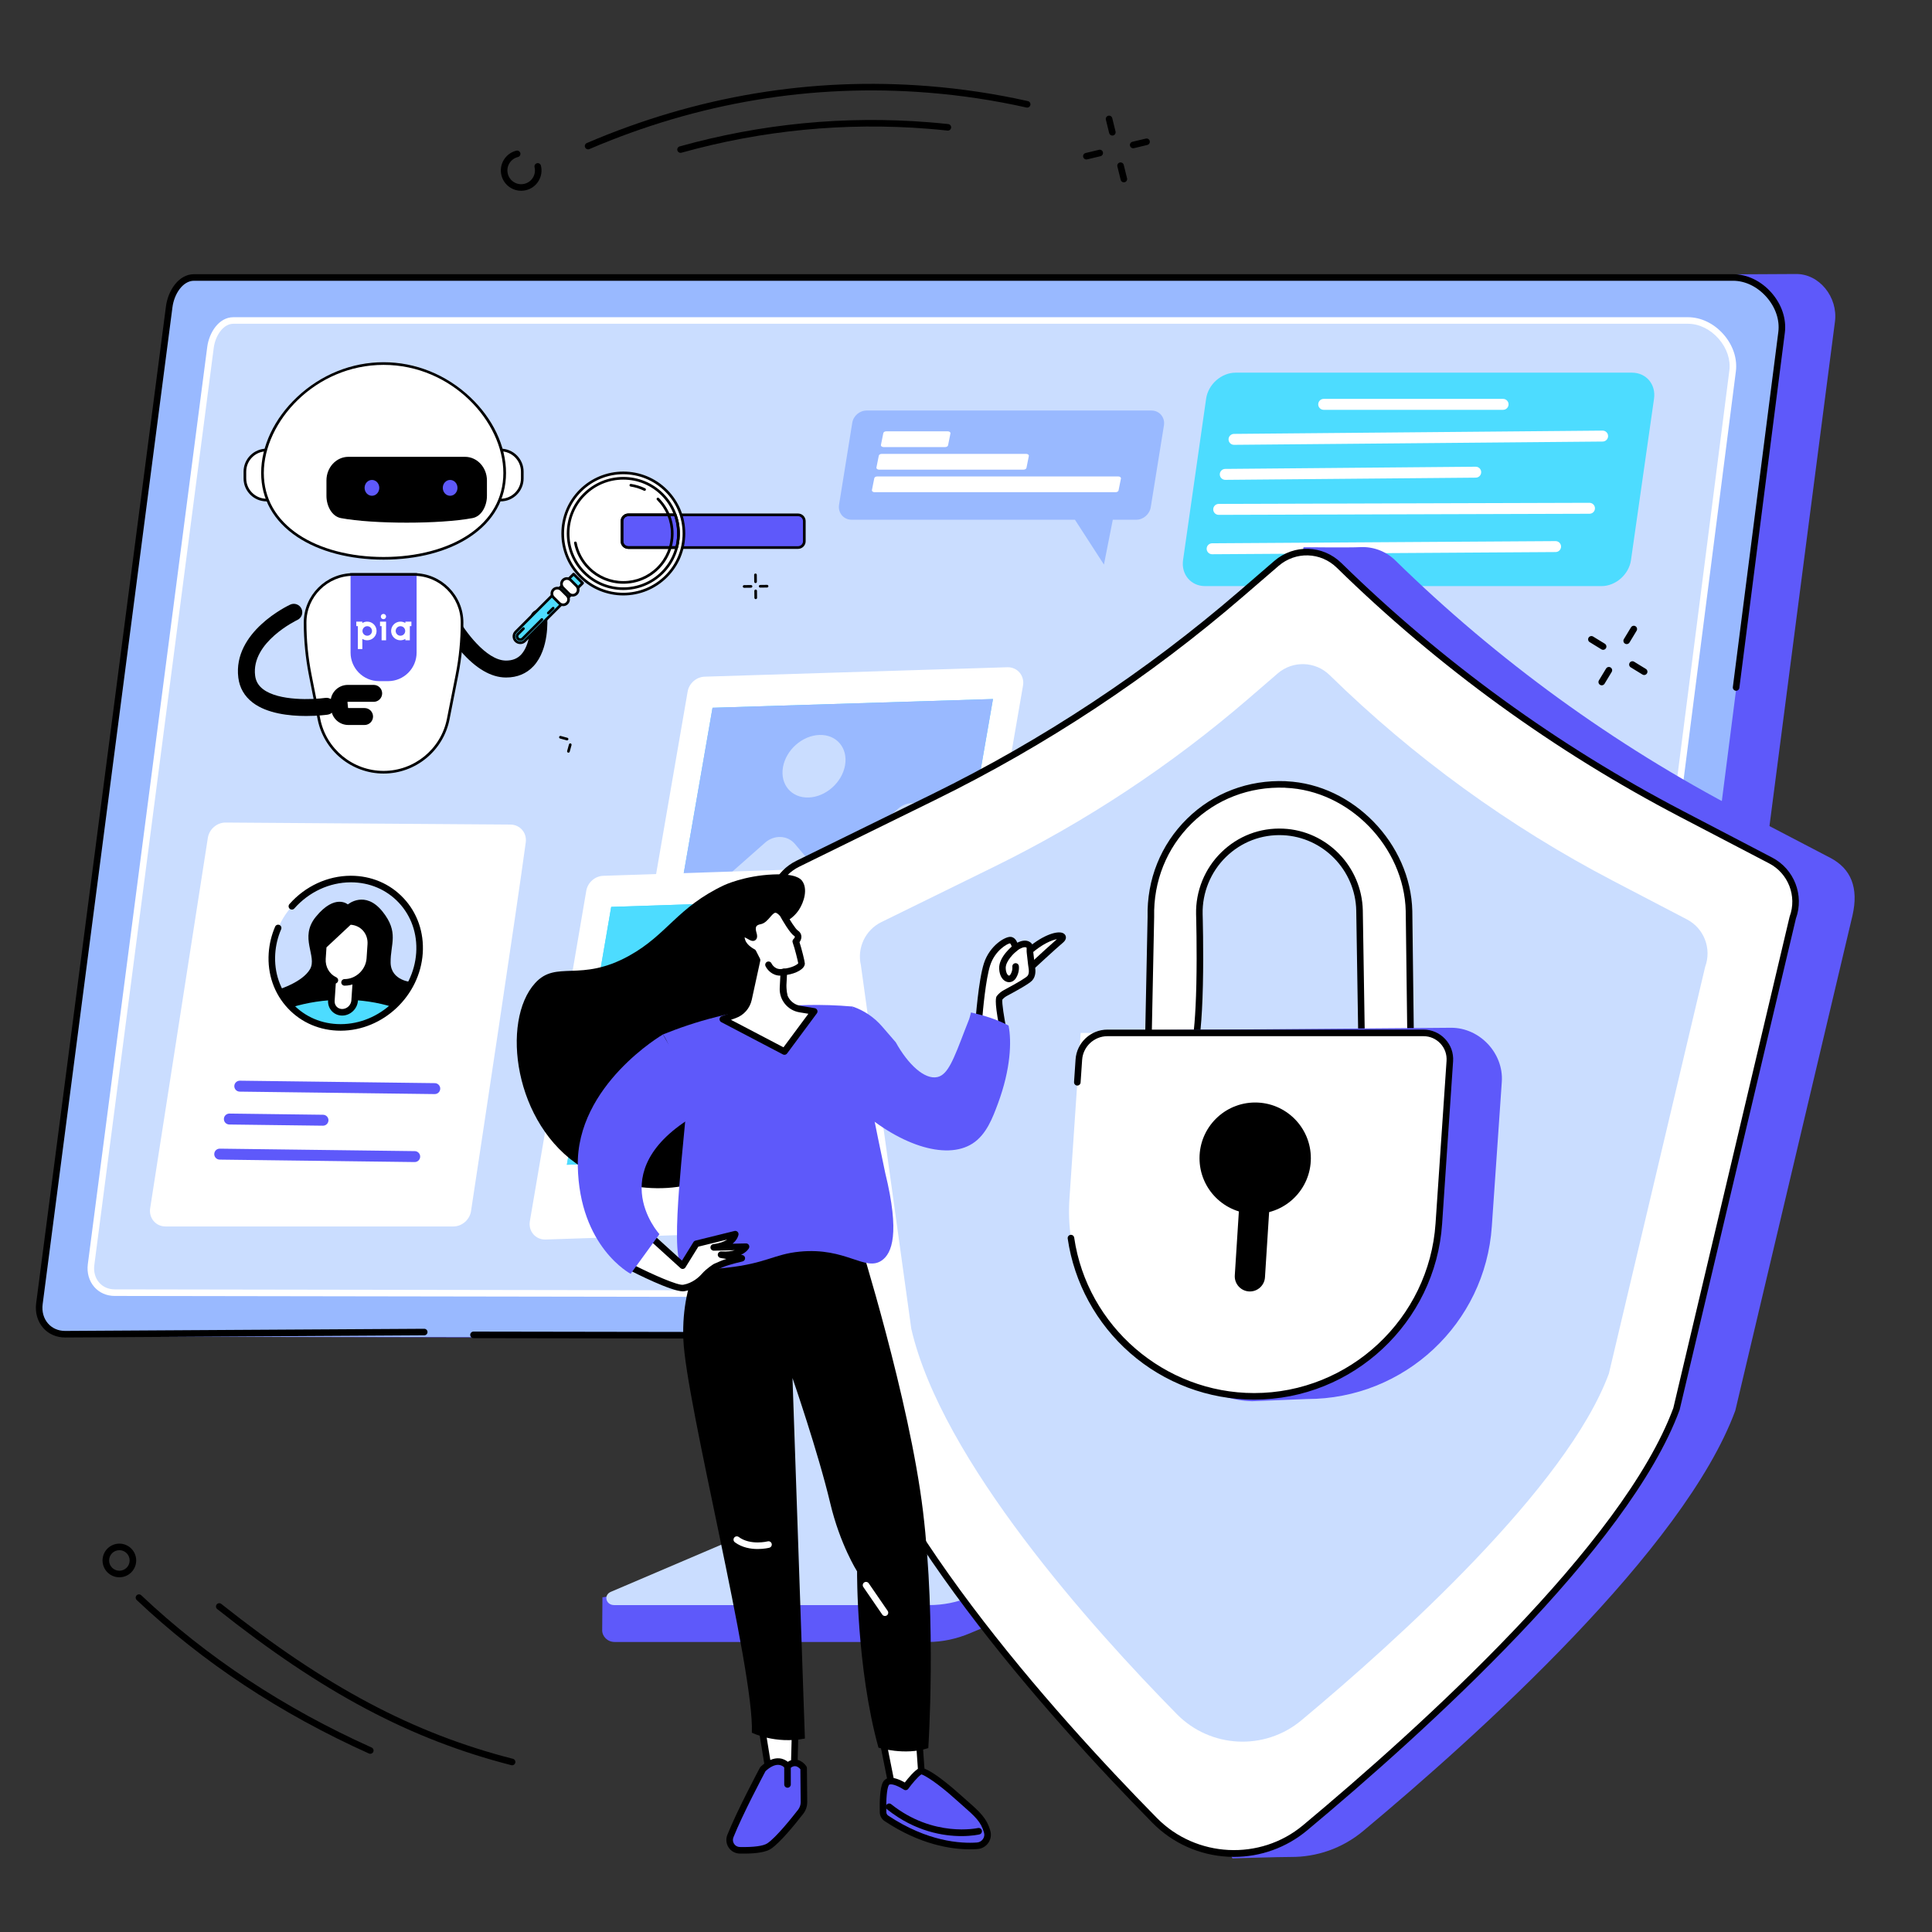 <svg xmlns="http://www.w3.org/2000/svg" xmlns:xlink="http://www.w3.org/1999/xlink" xmlns:serif="http://www.serif.com/" width="100%" height="100%" viewBox="0 0 11667 11667" xml:space="preserve" style="fill-rule:evenodd;clip-rule:evenodd;stroke-linejoin:round;stroke-miterlimit:2;"><rect x="0" y="0" width="11667" height="11667" fill="#333333" stroke="none"/>    <g transform="matrix(5.556,0,0,5.556,0,0)">        <path d="M1288.75,1274.59L888.096,1277.1C885.502,1277.1 884.653,1279.52 884.653,1281.83L884.653,1622.76C884.653,1655.41 657.012,1740.21 654.794,1735.9L654.517,1771.98C654.507,1778.7 660.408,1784.66 667.934,1784.66L1008.96,1784.66C1024.55,1784.66 1039.94,1781.18 1054.06,1775.27L1238.74,1697.47C1271.99,1683.48 1292.96,1653.4 1292.96,1620.6L1292.96,1279.32C1292.96,1277 1291.34,1274.59 1288.75,1274.59" style="fill:rgb(94,89,250);fill-rule:nonzero;"></path>        <path d="M844.075,1257.25L844.075,1598.25C844.075,1631.86 822.45,1662.49 788.465,1677.01L663.872,1730.19C655.731,1733.67 658.507,1744.57 667.533,1744.57L1009.86,1744.57C1025.25,1744.57 1040.45,1741.53 1054.37,1735.68L1192.41,1677.54C1226.65,1663.12 1248.49,1632.37 1248.49,1598.58L1248.49,1257.25C1248.49,1255.85 1247.23,1254.71 1245.66,1254.71L846.913,1254.71C845.346,1254.71 844.075,1255.85 844.075,1257.25" style="fill:rgb(202,221,255);fill-rule:nonzero;"></path>        <path d="M95.153,1452.67L1822.01,1456.55C1837.14,1456.55 1852.2,1445.19 1854.12,1430.18L1994.44,349.411C1997.78,323.234 1977.51,297.177 1951.46,297.828L244.622,306.849L95.153,1452.67" style="fill:rgb(94,89,250);fill-rule:nonzero;"></path>        <path d="M1883.66,303.969C1913.36,303.969 1940.19,334.083 1936.39,363.635L1800.15,1427.53C1798.23,1442.56 1782.15,1455.26 1767.04,1455.26L70.731,1452.51C52.611,1452.51 40.507,1437.47 42.825,1419.45L183.908,335.833C185.846,320.797 195.773,303.969 210.882,303.969L1883.66,303.969" style="fill:rgb(153,185,255);fill-rule:nonzero;"></path>        <path d="M1767.03,1456.47L514.627,1454.44C512.658,1454.43 511.064,1452.83 511.07,1450.87C511.075,1448.9 512.669,1447.3 514.632,1447.3L514.642,1447.3L1767.04,1449.33C1780.86,1449.33 1794.97,1437.6 1796.61,1424.72L1862.59,909.542C1862.85,907.573 1864.63,906.193 1866.58,906.448C1868.53,906.688 1869.91,908.49 1869.67,910.438L1803.69,1425.62C1801.58,1442.06 1784.44,1456.47 1767.03,1456.47" style="fill-rule:nonzero;"></path>        <path d="M70.752,1453.72C61.283,1453.72 52.83,1450.02 46.913,1443.3C40.783,1436.33 38.007,1426.61 39.288,1416.63L180.372,333.016C182.549,316.052 193.986,298.026 210.882,298.026L1883.65,298.026C1898.94,298.026 1914.17,305.37 1925.42,318.167C1936.58,330.849 1941.86,346.724 1939.93,361.729L1890.51,747.677C1890.26,749.635 1888.45,750.995 1886.51,750.76C1884.55,750.505 1883.18,748.719 1883.43,746.776L1932.86,360.828C1934.52,347.849 1929.86,334.031 1920.05,322.88C1910.16,311.63 1896.89,305.161 1883.65,305.161L210.882,305.161C198.523,305.161 189.262,319.792 187.445,333.932L46.361,1417.55C45.325,1425.6 47.424,1433.07 52.273,1438.58C56.809,1443.74 63.366,1446.58 70.731,1446.58L461.07,1444.25L461.09,1444.25C463.054,1444.25 464.648,1445.84 464.658,1447.8C464.669,1449.77 463.08,1451.38 461.111,1451.38L70.752,1453.72" style="fill-rule:nonzero;"></path>        <path d="M1834.42,347.672C1861.76,347.672 1886.43,375.385 1882.94,402.573L1757.61,1381.33C1755.83,1395.15 1741.03,1406.84 1727.14,1406.84L124.429,1404.3C107.762,1404.3 96.622,1390.47 98.757,1373.9L228.554,376.984C230.33,363.161 239.465,347.672 253.366,347.672L1834.42,347.672" style="fill:rgb(202,221,255);fill-rule:nonzero;"></path>        <g transform="matrix(1,0,0,1,0.221,0.677)">            <path d="M253.366,351.229C242.158,351.229 233.747,364.563 232.09,377.432L102.294,1374.35C101.356,1381.67 103.262,1388.47 107.663,1393.47C111.783,1398.16 117.736,1400.74 124.429,1400.74L1727.15,1403.28C1739.74,1403.28 1752.55,1392.6 1754.07,1380.87L1879.41,402.104C1880.94,390.266 1876.67,377.625 1867.72,367.438C1858.65,357.141 1846.52,351.229 1834.43,351.229L253.366,351.229ZM1727.15,1410.41L124.424,1407.88C115.658,1407.88 107.799,1404.43 102.309,1398.19C96.611,1391.71 94.033,1382.69 95.226,1373.43L225.012,376.526C227.038,360.813 237.663,344.104 253.366,344.104L1834.43,344.104C1848.58,344.104 1862.66,350.88 1873.06,362.724C1883.38,374.438 1888.26,389.141 1886.49,403.016L1761.15,1381.78C1759.19,1397.04 1743.3,1410.41 1727.15,1410.41" style="fill:white;fill-rule:nonzero;"></path>        </g>        <g transform="matrix(0.947,0,0,0.947,61.096,51.826)">            <path d="M1257.01,416.443L930.179,416.443C922.09,416.443 914.924,422.51 913.632,430.599L898.486,524.62C897.044,533.813 903.689,541.781 912.861,541.781L1169.22,541.781L1202.51,593.245L1212.68,541.781L1239.68,541.781C1247.77,541.781 1254.96,535.438 1256.25,527.333L1271.38,433.458C1272.83,424.281 1266.17,416.443 1257.01,416.443" style="fill:rgb(153,185,255);fill-rule:nonzero;"></path>            <path d="M1020.27,458.401L949.601,458.401C947.705,458.401 946.309,457.255 946.575,455.932L949.294,442.385C949.517,441.219 950.96,440.328 952.622,440.328L1023.3,440.328C1025.18,440.328 1026.59,441.469 1026.33,442.792L1023.61,456.339C1023.39,457.505 1021.93,458.401 1020.27,458.401" style="fill:white;fill-rule:nonzero;"></path>            <path d="M1110.27,484.297L944.419,484.297C942.538,484.297 941.142,483.151 941.398,481.823L944.116,468.271C944.335,467.109 945.783,466.214 947.455,466.214L1113.29,466.214C1115.19,466.214 1116.58,467.354 1116.31,468.682L1113.61,482.224C1113.38,483.391 1111.93,484.297 1110.27,484.297" style="fill:white;fill-rule:nonzero;"></path>            <path d="M1215.94,510.182L939.247,510.182C937.356,510.182 935.965,509.036 936.231,507.714L938.929,494.167C939.163,492.995 940.616,492.104 942.273,492.104L1218.97,492.104C1220.85,492.104 1222.25,493.24 1222,494.563L1219.28,508.115C1219.06,509.276 1217.6,510.182 1215.94,510.182" style="fill:white;fill-rule:nonzero;"></path>        </g>        <path d="M1094.8,725.229L765.892,735.484C756.866,735.766 748.965,742.688 747.398,751.703L685.361,1110.7C683.46,1121.63 691.512,1131.06 702.46,1130.72L1031.37,1120.48C1040.4,1120.19 1048.29,1113.27 1049.87,1104.25L1111.9,745.245C1113.81,734.318 1105.75,724.896 1094.8,725.229" style="fill:white;fill-rule:nonzero;"></path>        <path d="M1030.51,1040L725.684,1049.5L774.455,769.266L1079.26,759.776L1030.51,1040" style="fill:rgb(77,220,255);fill-rule:nonzero;"></path>        <path d="M1030.51,1040L725.684,1049.5L774.455,769.266L1079.26,759.776L1030.51,1040" style="fill:rgb(153,185,255);fill-rule:nonzero;"></path>        <path d="M1008.32,880.26C1000.4,870.88 985.887,870.328 976.033,879.042L904.705,942.078C898.465,947.583 889.288,947.24 884.273,941.302L863.851,917.125C855.929,907.74 841.419,907.193 831.564,915.906L751.544,986.615L743.288,1034.06L1018.11,1025.5L1037.39,914.672L1008.32,880.26" style="fill:rgb(202,221,255);fill-rule:nonzero;"></path>        <path d="M918.491,831.766C915.231,850.536 897.476,866.24 878.84,866.807C860.2,867.396 847.741,852.646 851.012,833.87C854.273,815.094 872.033,799.401 890.674,798.818C909.309,798.24 921.762,812.995 918.491,831.766" style="fill:rgb(202,221,255);fill-rule:nonzero;"></path>        <path d="M984.627,940.995L655.695,951.922C646.663,952.229 638.778,959.172 637.226,968.182L575.913,1327.26C574.038,1338.2 582.116,1347.6 593.059,1347.23L922.002,1336.32C931.023,1336.02 938.908,1329.08 940.46,1320.06L1001.77,960.984C1003.66,950.042 995.57,940.641 984.627,940.995" style="fill:white;fill-rule:nonzero;"></path>        <path d="M920.965,1255.87L616.122,1265.98L664.32,985.698L969.153,975.568L920.965,1255.87" style="fill:rgb(77,220,255);fill-rule:nonzero;"></path>        <path d="M920.965,1255.87L616.122,1265.98L664.32,985.698L969.153,975.568L920.965,1255.87" style="fill:rgb(77,220,255);fill-rule:nonzero;"></path>        <path d="M898.46,1096.2C890.512,1086.82 876.002,1086.31 866.158,1095.04L794.955,1158.2C788.726,1163.73 779.538,1163.41 774.507,1157.48L754.033,1133.35C746.085,1123.97 731.58,1123.46 721.736,1132.19L641.856,1203.05L633.695,1250.52L908.538,1241.38L927.606,1130.54L898.46,1096.2" style="fill:rgb(202,221,255);fill-rule:nonzero;"></path>        <path d="M808.512,1047.88C805.288,1066.66 787.559,1082.38 768.924,1083.01C750.288,1083.62 737.794,1068.91 741.023,1050.12C744.252,1031.34 761.976,1015.62 780.616,1015C799.252,1014.38 811.736,1029.1 808.512,1047.88" style="fill:rgb(202,221,255);fill-rule:nonzero;"></path>        <path d="M492.715,1333.04L179.913,1333.04C169.278,1333.04 161.559,1323.87 163.215,1313.22L225.903,910.688C227.382,901.219 235.804,893.964 245.262,894.026L554.804,896.224C565.236,896.297 572.846,905.172 571.434,915.635C561.523,989.104 522.346,1247.86 511.96,1316.31C510.523,1325.77 502.158,1333.04 492.715,1333.04" style="fill:white;fill-rule:nonzero;"></path>        <path d="M472.544,1189.16L472.465,1189.16L260.544,1186.49C257.267,1186.45 254.637,1183.76 254.674,1180.47C254.715,1177.18 257.434,1174.62 260.695,1174.6L472.616,1177.27C475.898,1177.31 478.528,1180.01 478.486,1183.29C478.445,1186.55 475.788,1189.16 472.544,1189.16" style="fill:rgb(94,89,250);fill-rule:nonzero;"></path>        <path d="M351.054,1223.52L350.986,1223.52L249.221,1222.23C245.934,1222.18 243.309,1219.5 243.351,1216.22C243.392,1212.92 246.122,1210.35 249.366,1210.34L351.132,1211.63C354.413,1211.66 357.038,1214.35 357.002,1217.63C356.96,1220.9 354.309,1223.52 351.054,1223.52" style="fill:rgb(94,89,250);fill-rule:nonzero;"></path>        <path d="M450.736,1263.04L450.663,1263.04L238.747,1260.38C235.46,1260.33 232.83,1257.63 232.877,1254.35C232.919,1251.07 235.554,1248.46 238.892,1248.48L450.814,1251.16C454.096,1251.2 456.721,1253.9 456.684,1257.17C456.642,1260.43 453.991,1263.04 450.736,1263.04" style="fill:rgb(94,89,250);fill-rule:nonzero;"></path>        <path d="M295.611,1036.29C298.575,991.766 336.872,955.552 381.137,955.432C425.413,955.302 458.892,991.313 455.924,1035.85C452.955,1080.39 414.663,1116.59 370.392,1116.71C326.122,1116.83 292.642,1080.83 295.611,1036.29" style="fill:rgb(202,221,255);fill-rule:nonzero;"></path>        <path d="M316.872,1094.87C330.32,1108.46 349.101,1116.78 370.392,1116.71C391.684,1116.64 411.585,1108.22 426.846,1094.56C410.585,1089.44 392.122,1086.57 372.398,1086.62C352.674,1086.68 333.82,1089.65 316.872,1094.87" style="fill:rgb(77,220,255);fill-rule:nonzero;"></path>        <path d="M371.965,1100.26C364.981,1100.28 359.695,1094.6 360.158,1087.57L364.486,1022.67L389.788,1022.59L385.465,1087.49C384.997,1094.52 378.95,1100.25 371.965,1100.26" style="fill:white;fill-rule:nonzero;"></path>        <path d="M424.549,1046.17C424.299,1026.02 433.981,1013.41 415.684,990.682C396.736,967.156 378.08,983.031 378.08,983.031C378.08,983.031 364.226,970.807 343.262,996.495C324.762,1019.16 345.174,1039.36 336.924,1053.46C328.663,1067.56 303.34,1075.3 303.34,1075.3C303.34,1075.3 310.231,1091.28 319.622,1098.3L424.273,1098C424.273,1098 447.481,1074.27 447.929,1067.54C447.929,1067.54 424.799,1066.33 424.549,1046.17" style="fill-rule:nonzero;"></path>        <path d="M316.872,1094.87C330.32,1108.46 349.101,1116.78 370.392,1116.71C391.684,1116.64 411.585,1108.22 426.846,1094.56C410.585,1089.44 392.122,1086.57 372.398,1086.62C352.674,1086.68 333.82,1089.65 316.872,1094.87" style="fill:rgb(77,220,255);fill-rule:nonzero;"></path>        <path d="M379.778,1001.5L378.898,1001.52L351.413,1027.62L350.46,1041.9C349.83,1051.43 354.398,1059.73 361.715,1064.21L360.158,1087.57C359.695,1094.6 364.981,1100.28 371.965,1100.26C378.95,1100.25 384.997,1094.52 385.465,1087.49L386.991,1064.58C395.314,1060.17 401.34,1051.59 401.997,1041.76L403.012,1026.49C403.934,1012.66 393.533,1001.47 379.778,1001.5" style="fill:white;fill-rule:nonzero;"></path>        <path d="M371.924,1103.82C367.585,1103.82 363.601,1102.12 360.7,1099.04C357.767,1095.9 356.309,1091.75 356.601,1087.33L358.111,1064.69C358.241,1062.72 359.965,1061.28 361.908,1061.38C363.872,1061.5 365.361,1063.2 365.231,1065.16L363.721,1087.8C363.559,1090.22 364.335,1092.48 365.903,1094.16C367.439,1095.78 369.575,1096.69 371.924,1096.69L371.955,1096.69C377.096,1096.68 381.559,1092.45 381.908,1087.26L383.387,1065.01C383.523,1063.05 385.247,1061.57 387.184,1061.69C389.153,1061.82 390.637,1063.52 390.507,1065.49L389.023,1087.73C388.429,1096.58 380.783,1103.8 371.976,1103.82L371.924,1103.82" style="fill-rule:nonzero;"></path>        <path d="M374.502,1071.32C372.538,1071.32 370.939,1069.72 370.934,1067.76C370.924,1065.79 372.517,1064.18 374.491,1064.18C386.861,1064.15 397.606,1053.98 398.434,1041.52L399.455,1026.25C399.825,1020.69 398.07,1015.43 394.517,1011.47C391.106,1007.68 386.372,1005.43 381.142,1005.11L354.851,1029.7L354.023,1042.13C353.445,1050.79 357.95,1058.68 365.507,1062.23C367.294,1063.07 368.054,1065.2 367.221,1066.97C366.382,1068.76 364.252,1069.52 362.476,1068.69C352.241,1063.88 346.132,1053.28 346.903,1041.66L347.825,1027.83C347.887,1026.92 348.288,1026.08 348.95,1025.45L377.346,998.901C377.997,998.281 378.856,997.943 379.757,997.943C380.189,997.943 380.601,997.953 381.017,997.964C388.356,998.26 395.033,1001.38 399.825,1006.71C404.674,1012.12 407.07,1019.22 406.57,1026.73L405.554,1041.99C404.481,1058.11 390.549,1071.28 374.512,1071.32L374.502,1071.32" style="fill-rule:nonzero;"></path>        <path d="M370.163,1120.27C347.965,1120.27 327.637,1111.63 312.898,1095.93C297.945,1079.97 290.538,1058.72 292.049,1036.05C292.71,1026.14 295.054,1016.44 299.017,1007.2C299.794,1005.39 301.898,1004.56 303.7,1005.33C305.512,1006.11 306.351,1008.21 305.575,1010.02C301.929,1018.5 299.773,1027.43 299.169,1036.53C297.788,1057.2 304.512,1076.55 318.101,1091.04C331.471,1105.3 349.955,1113.15 370.163,1113.15L370.382,1113.15C412.747,1113.03 449.523,1078.24 452.366,1035.61C453.741,1014.95 447.017,995.583 433.434,981.109C420.054,966.844 401.575,958.995 381.366,958.995L381.153,958.995C358.111,959.063 335.794,969.417 319.919,987.401C318.616,988.88 316.361,989.021 314.887,987.729C313.408,986.422 313.267,984.161 314.57,982.682C331.794,963.161 356.054,951.932 381.132,951.854L381.366,951.854C403.57,951.854 423.898,960.505 438.637,976.224C453.59,992.161 460.991,1013.43 459.486,1036.09C456.398,1082.38 416.434,1120.15 370.403,1120.27L370.163,1120.27" style="fill-rule:nonzero;"></path>        <path d="M1740.64,637.042L1309.88,637.042C1294.39,637.042 1283.65,624.344 1285.88,608.688L1310.93,433.396C1313.16,417.734 1327.53,405.052 1343.01,405.052L1773.78,405.052C1789.26,405.052 1800,417.734 1797.76,433.396L1772.73,608.688C1770.5,624.344 1756.14,637.042 1740.64,637.042" style="fill:rgb(77,220,255);fill-rule:nonzero;"></path>        <path d="M1633.7,445.438L1438.73,445.438C1435.45,445.438 1432.78,442.781 1432.78,439.495C1432.78,436.214 1435.45,433.547 1438.73,433.547L1633.7,433.547C1636.98,433.547 1639.65,436.214 1639.65,439.495C1639.65,442.781 1636.98,445.438 1633.7,445.438" style="fill:white;fill-rule:nonzero;"></path>        <path d="M1341.25,483.484C1337.99,483.484 1335.34,480.865 1335.31,477.604C1335.27,474.313 1337.92,471.625 1341.2,471.599L1741.84,468.031L1741.89,468.031C1745.15,468.031 1747.81,470.661 1747.83,473.922C1747.87,477.203 1745.23,479.885 1741.95,479.922L1341.31,483.484L1341.25,483.484" style="fill:white;fill-rule:nonzero;"></path>        <path d="M1324.61,559.599C1321.31,559.599 1318.67,556.938 1318.66,553.661C1318.65,550.385 1321.31,547.714 1324.58,547.703L1727.59,546.505C1730.86,546.557 1733.55,549.151 1733.56,552.438C1733.58,555.729 1730.92,558.385 1727.64,558.401L1324.62,559.599L1324.61,559.599" style="fill:white;fill-rule:nonzero;"></path>        <path d="M1331.74,521.552C1328.48,521.552 1325.82,518.917 1325.79,515.651C1325.76,512.37 1328.4,509.682 1331.67,509.661L1603.92,507.276L1603.98,507.276C1607.24,507.276 1609.89,509.911 1609.91,513.177C1609.94,516.453 1607.3,519.146 1604.03,519.167L1331.79,521.552L1331.74,521.552" style="fill:white;fill-rule:nonzero;"></path>        <path d="M1317.46,602.401C1314.21,602.401 1311.54,599.766 1311.52,596.49C1311.5,593.208 1314.15,590.531 1317.43,590.505L1690.73,588.135L1690.76,588.135C1694.03,588.135 1696.69,590.771 1696.71,594.036C1696.73,597.328 1694.09,600 1690.8,600.026L1317.52,602.401L1317.46,602.401" style="fill:white;fill-rule:nonzero;"></path>        <path d="M923.564,935.938L1072.64,862.745C1193.94,803.198 1307.13,728.375 1409.47,640.089L1416.79,594.771C1416.79,594.771 1467.33,595.318 1478.14,594.698C1491.94,593.911 1505.99,598.766 1516.57,609.12C1627.63,717.823 1754.08,809.589 1891.84,881.484L1989.31,932.365C2011.97,944.182 2020.3,965.01 2013.49,994.953L1886.1,1533.17C1830.65,1683.75 1607.35,1885.22 1481.64,1990.11C1458.77,2009.19 1430.85,2018.51 1403.04,2018.33C1390.69,2018.26 1339.59,2019.88 1339.59,2019.88C1339.59,2019.88 1328.78,1998.34 1314.49,1983.81C1201.52,1869.02 1003.32,1648.05 963.142,1474.04L896.46,992.964C891.148,969.969 902.377,946.333 923.564,935.938" style="fill:rgb(94,89,250);fill-rule:nonzero;"></path>        <path d="M867.106,938.818L1015.02,866.203C1135.39,807.13 1247.7,732.875 1349.23,645.281L1387.34,612.406C1407.16,595.302 1436.79,596.24 1455.5,614.557C1565.69,722.411 1691.15,813.458 1827.85,884.802L1924.56,935.271C1947.02,947 1957.29,973.599 1948.53,997.38L1822.13,1531.41C1767.13,1680.82 1543.19,1882.62 1418.45,1986.67C1370.17,2026.97 1299.09,2023.37 1254.97,1978.55C1142.89,1864.65 946.241,1645.4 906.377,1472.75L840.205,995.417C834.934,972.594 846.075,949.151 867.106,938.818" style="fill:white;fill-rule:nonzero;"></path>        <path d="M867.106,938.833L867.127,938.833L867.106,938.833ZM909.892,1472.09C949.564,1643.51 1144.7,1861.4 1257.52,1976.05C1300.02,2019.24 1369.71,2022.71 1416.17,1983.93C1543.1,1878.03 1764.12,1678.33 1818.74,1530.38L1945.08,996.557C1945.11,996.422 1945.14,996.286 1945.2,996.151C1953.32,974.12 1943.73,949.302 1922.91,938.438L1826.19,887.953C1689.1,816.406 1563.53,725.271 1453,617.094C1435.47,599.932 1408.24,599.083 1389.67,615.104L1351.54,647.984C1249.87,735.729 1137.16,810.219 1016.59,869.411L868.684,942.026C849.038,951.672 838.762,973.297 843.679,994.615C843.7,994.714 843.726,994.823 843.736,994.932L909.892,1472.09ZM1341.23,2018.26C1339.15,2018.26 1337.06,2018.2 1334.96,2018.09C1303.71,2016.53 1274.39,2003.38 1252.42,1981.05C1139.06,1865.83 942.877,1646.68 902.903,1473.54C902.872,1473.44 902.861,1473.34 902.84,1473.23L836.7,996.063C831.106,971.542 842.95,946.714 865.533,935.615L1013.45,863.01C1133.46,804.089 1245.66,729.922 1346.9,642.583L1385.01,609.703C1406.41,591.24 1437.79,592.219 1458,612C1568.02,719.688 1693.01,810.401 1829.5,881.63L1926.21,932.115C1950.14,944.583 1961.18,973.073 1951.96,998.417L1825.62,1532.23C1825.58,1532.38 1825.54,1532.51 1825.48,1532.65C1770.43,1682.18 1548.27,1883.01 1420.75,1989.42C1398.31,2008.13 1370.28,2018.26 1341.23,2018.26" style="fill-rule:nonzero;"></path>        <path d="M957.976,1002.22L1080.44,942.104C1180.1,893.188 1273.1,831.714 1357.16,759.198L1388.71,731.969C1405.12,717.802 1429.65,718.578 1445.16,733.745C1536.39,823.042 1640.26,898.438 1753.44,957.505L1833.52,999.292C1852.13,1009 1860.62,1031.03 1853.37,1050.71L1748.72,1492.88C1703.16,1616.57 1517.74,1783.66 1414.48,1869.82C1374.5,1903.19 1315.64,1900.21 1279.12,1863.09C1186.31,1768.79 1023.5,1587.26 990.486,1444.3L935.7,1049.08C931.34,1030.18 940.559,1010.77 957.976,1002.22" style="fill:rgb(202,221,255);fill-rule:nonzero;"></path>        <path d="M1479.9,1131.19L1477.65,989.547C1476.62,943.797 1440.34,906.328 1394.64,904.224C1344.24,901.901 1302.43,943.12 1303.59,993.563C1303.59,993.563 1309.24,1179.3 1285.99,1149.73C1285.99,1149.73 1248.19,1153.28 1247.99,1139.18L1250.89,996.771C1248.99,915.755 1313.85,849.24 1397.46,852.635L1397.46,852.703C1466.53,855.516 1529.73,916.302 1531.46,990.313L1533.25,1133.34L1479.9,1131.19" style="fill:white;fill-rule:nonzero;"></path>        <path d="M1286,1146.17C1287.09,1146.17 1288.12,1146.67 1288.8,1147.53C1289.75,1148.72 1290.36,1149.15 1290.63,1149.3C1291.98,1148.28 1298.75,1139.71 1300.31,1069.97C1301.16,1031.77 1300.04,994.052 1300.03,993.667C1299.45,968.51 1309.44,944.005 1327.45,926.401C1345.62,908.641 1369.54,899.484 1394.81,900.667C1442.18,902.828 1480.16,941.839 1481.23,989.458L1483.43,1127.75L1529.64,1129.62L1527.89,990.349C1526.27,920.5 1466.48,859.083 1397.33,856.266C1397.07,856.255 1396.85,856.224 1396.6,856.167C1358.07,854.786 1322.12,868.531 1295.27,894.938C1268.05,921.698 1253.55,957.839 1254.46,996.688L1251.55,1139.24C1251.57,1140.21 1251.99,1141.07 1252.93,1141.92C1258.31,1146.74 1275.86,1147.1 1285.67,1146.18C1285.78,1146.17 1285.89,1146.17 1286,1146.17ZM1290.66,1156.51C1288.9,1156.51 1286.79,1155.78 1284.5,1153.44C1277.76,1153.92 1256.53,1154.73 1248.17,1147.23C1245.77,1145.07 1244.46,1142.3 1244.41,1139.23L1247.32,996.693C1246.37,956.01 1261.63,918.005 1290.27,889.833C1318.7,861.885 1356.8,847.396 1397.61,849.068C1397.86,849.083 1398.1,849.104 1398.34,849.172C1470.8,852.531 1533.33,916.948 1535.04,990.224L1536.81,1133.29C1536.84,1134.29 1536.44,1135.22 1535.73,1135.91C1535.04,1136.59 1534.07,1136.97 1533.11,1136.92L1479.77,1134.74C1477.88,1134.67 1476.39,1133.12 1476.35,1131.23L1474.1,989.599C1473.11,945.734 1438.12,909.792 1394.46,907.776C1371.19,906.74 1349.17,915.146 1332.44,931.495C1315.84,947.729 1306.63,970.323 1307.15,993.474C1307.16,993.833 1308.31,1032.29 1307.42,1070.98C1305.55,1151.52 1297.02,1154.61 1292.91,1156.09C1292.27,1156.33 1291.5,1156.51 1290.66,1156.51" style="fill-rule:nonzero;"></path>        <path d="M1420.72,1520.6L1360.99,1522.95C1278.26,1520.89 1205.15,1422.02 1213,1305.8L1225.55,1119.9L1577.11,1117.07C1608.31,1116.95 1634.46,1144.79 1632.31,1175.91L1621.46,1332.92C1614.33,1438.56 1526.58,1520.6 1420.72,1520.6" style="fill:rgb(94,89,250);fill-rule:nonzero;"></path>        <path d="M1363.13,1517.69C1246.67,1517.69 1154.53,1419.1 1162.39,1302.88L1174.57,1122.66L1546.28,1122.66C1563.38,1122.66 1576.9,1137.13 1575.75,1154.2L1563.87,1330.03C1556.73,1435.66 1468.99,1517.69 1363.13,1517.69" style="fill:white;fill-rule:nonzero;"></path>        <path d="M1363.13,1521.25C1313.46,1521.25 1265.59,1503.27 1228.31,1470.62C1191.57,1438.42 1167.47,1394.23 1160.49,1346.21C1160.2,1344.27 1161.55,1342.45 1163.5,1342.17C1165.43,1341.87 1167.27,1343.23 1167.54,1345.18C1181.56,1441.5 1265.65,1514.12 1363.13,1514.12C1466.71,1514.12 1553.33,1433.15 1560.3,1329.78L1572.26,1153.03C1572.73,1146.02 1570.36,1139.32 1565.55,1134.18C1560.75,1129.05 1554.23,1126.23 1547.21,1126.23L1203.67,1126.23C1189.24,1126.23 1177.14,1137.53 1176.17,1151.95L1174.5,1176.58C1174.36,1178.54 1172.65,1180.02 1170.7,1179.89C1168.75,1179.77 1167.25,1178.05 1167.38,1176.09L1169.04,1151.46C1170.27,1133.31 1185.48,1119.08 1203.67,1119.08L1547.21,1119.08C1556.23,1119.08 1564.6,1122.72 1570.76,1129.32C1576.93,1135.92 1579.98,1144.51 1579.37,1153.51L1567.43,1330.26C1560.19,1437.36 1470.45,1521.25 1363.13,1521.25" style="fill-rule:nonzero;"></path>        <path d="M1358.49,1403.69C1349.02,1403.69 1341.49,1395.66 1342.1,1386.19L1351.02,1246.09C1351.57,1237.44 1358.75,1230.7 1367.43,1230.7C1376.92,1230.7 1384.43,1238.72 1383.83,1248.19L1374.9,1388.29C1374.35,1396.95 1367.17,1403.69 1358.49,1403.69" style="fill-rule:nonzero;"></path>        <path d="M1424.76,1258.83C1424.76,1292.26 1397.68,1319.35 1364.26,1319.35C1330.85,1319.35 1303.75,1292.26 1303.75,1258.83C1303.75,1225.42 1330.85,1198.31 1364.26,1198.31C1397.68,1198.31 1424.76,1225.42 1424.76,1258.83" style="fill-rule:nonzero;"></path>        <path d="M843.866,1006.38C847.439,1004.93 860.392,1000.97 868.34,988.906C873.96,980.37 878.205,966.099 871.835,957.443C870.252,955.271 865.033,949.427 840.377,950.443C809.116,951.729 787.148,962.063 787.148,962.063C736.226,986.031 725.476,1015.67 683.939,1038.73C630.747,1068.27 604.799,1043.09 581.684,1068.46C544.127,1109.66 558.46,1222.56 632.377,1268.62C682.294,1299.73 760.439,1300.63 795.809,1261.63C853.538,1197.97 800.794,1024.02 843.866,1006.38" style="fill-rule:nonzero;"></path>        <path d="M864.419,1874.86L862.606,1942.22L838.825,1944.79L827.049,1872.3L864.419,1874.86" style="fill:white;fill-rule:nonzero;"></path>        <path d="M831.294,1876.17L841.804,1940.88L859.132,1939.02L860.773,1878.18L831.294,1876.17ZM838.814,1948.37C837.085,1948.37 835.585,1947.12 835.304,1945.37L823.528,1872.88C823.356,1871.8 823.679,1870.7 824.413,1869.89C825.148,1869.09 826.195,1868.64 827.294,1868.73L864.669,1871.3C866.58,1871.43 868.038,1873.04 867.997,1874.94L866.184,1942.32C866.127,1944.1 864.767,1945.58 862.997,1945.78L839.205,1948.34C839.075,1948.36 838.945,1948.37 838.814,1948.37" style="fill-rule:nonzero;"></path>        <path d="M999.413,1896.97L1003.22,1950.63L971.778,1953.2L960.549,1896.97L999.413,1896.97" style="fill:white;fill-rule:nonzero;"></path>        <path d="M964.903,1900.53L974.648,1949.39L999.403,1947.36L996.101,1900.53L964.903,1900.53ZM971.778,1956.78C970.085,1956.78 968.611,1955.58 968.283,1953.9L957.054,1897.67C956.851,1896.63 957.116,1895.54 957.799,1894.7C958.481,1893.88 959.486,1893.41 960.549,1893.41L999.413,1893.41C1001.29,1893.41 1002.85,1894.85 1002.98,1896.72L1006.78,1950.38C1006.91,1952.33 1005.45,1954.03 1003.5,1954.19L972.07,1956.77C971.976,1956.77 971.866,1956.78 971.778,1956.78" style="fill-rule:nonzero;"></path>        <path d="M963.366,1976.32C961.189,1974.86 959.872,1972.42 959.799,1969.8C959.59,1961.93 959.57,1945.16 962.741,1938.85C966.955,1930.5 984.335,1942.15 984.335,1942.15C984.335,1942.15 994.512,1928.05 1000.46,1925.09C1003.55,1923.55 1021.59,1935.56 1039.78,1951.93C1059.7,1969.88 1068.71,1975.59 1072.99,1991.07C1075.01,1998.34 1069.68,2005.63 1062.16,2006.17C1043.87,2007.48 1006.93,2005.29 963.366,1976.32" style="fill:rgb(94,89,250);fill-rule:nonzero;"></path>        <path d="M965.346,1973.35C1008.06,2001.77 1044.18,2003.88 1061.91,2002.62C1064.49,2002.43 1066.82,2001.11 1068.32,1998.98C1069.77,1996.93 1070.22,1994.39 1069.56,1992.03C1066.23,1980.02 1059.91,1974.46 1046.07,1962.28C1043.42,1959.96 1040.54,1957.43 1037.39,1954.59C1019.35,1938.34 1005.17,1929.48 1001.5,1928.58C997.611,1930.98 990.788,1939.31 987.226,1944.24C986.106,1945.8 983.955,1946.19 982.356,1945.12C978.075,1942.26 970.523,1938.65 967.09,1939.54C966.502,1939.69 966.184,1939.94 965.929,1940.46C963.95,1944.39 962.991,1955.33 963.366,1969.71C963.403,1971.19 964.148,1972.55 965.356,1973.35L965.346,1973.35ZM1054.12,2010.02C1033.73,2010.02 1000.05,2005 961.403,1979.29L961.392,1979.29C958.262,1977.2 956.33,1973.68 956.231,1969.9C955.945,1958.6 956.278,1943.77 959.559,1937.26C960.747,1934.9 962.721,1933.3 965.278,1932.63C971.163,1931.08 979.054,1934.87 983.434,1937.4C986.866,1932.92 993.835,1924.41 998.872,1921.89C1006.91,1917.87 1038.58,1946.05 1042.16,1949.29C1045.29,1952.1 1048.16,1954.63 1050.78,1956.93C1064.81,1969.27 1072.53,1976.07 1076.44,1990.12C1077.66,1994.56 1076.84,1999.29 1074.15,2003.1C1071.41,2006.97 1067.14,2009.39 1062.42,2009.73C1059.98,2009.91 1057.2,2010.02 1054.12,2010.02" style="fill-rule:nonzero;"></path>        <path d="M1045.02,1995.65C1025.72,1995.65 994.741,1990.96 964.2,1966.58C962.653,1965.34 962.408,1963.1 963.637,1961.56C964.856,1960.03 967.106,1959.77 968.648,1961C1014.55,1997.63 1062.43,1986.98 1062.91,1986.88C1064.82,1986.45 1066.75,1987.62 1067.19,1989.55C1067.65,1991.46 1066.45,1993.38 1064.54,1993.83C1063.76,1994.01 1056.43,1995.65 1045.02,1995.65" style="fill-rule:nonzero;"></path>        <path d="M873.825,1958.6L873.476,1921.72C873.476,1921.72 866.08,1910.53 855.934,1919.62C855.934,1919.62 846.564,1906.48 829.163,1922.88C829.163,1922.88 804.679,1968.52 793.856,1995.66C790.95,2002.93 796.132,2010.89 803.96,2011.08C815.195,2011.33 829.726,2010.73 836.054,2006.45C845.939,1999.76 862.877,1978.67 870.262,1969.17C872.606,1966.15 873.856,1962.44 873.825,1958.6" style="fill:rgb(94,89,250);fill-rule:nonzero;"></path>        <path d="M832.033,1925.08C829.294,1930.2 807.184,1971.88 797.158,1996.98C796.21,1999.38 796.476,2001.96 797.877,2004.1C799.273,2006.21 801.517,2007.45 804.033,2007.52C819.049,2007.86 829.715,2006.43 834.054,2003.5C843.596,1997.04 860.58,1975.81 867.445,1966.99C869.288,1964.62 870.283,1961.65 870.252,1958.65L869.913,1922.95C868.997,1921.88 867.033,1919.97 864.585,1919.67C862.622,1919.43 860.512,1920.31 858.32,1922.28C857.57,1922.96 856.564,1923.28 855.549,1923.18C854.544,1923.06 853.627,1922.53 853.028,1921.7C852.965,1921.6 850.679,1918.61 846.45,1918.25C842.247,1917.88 837.294,1920.24 832.033,1925.08ZM808.403,2014.69C806.934,2014.69 805.424,2014.68 803.872,2014.65C799.054,2014.53 794.59,2012.06 791.934,2008.04C789.252,2003.98 788.736,1998.85 790.538,1994.34C801.325,1967.32 825.773,1921.64 826.023,1921.18C826.205,1920.84 826.445,1920.53 826.726,1920.27C833.825,1913.58 840.747,1910.52 847.257,1911.15C851.294,1911.55 854.309,1913.32 856.247,1914.91C859.252,1912.96 862.356,1912.21 865.533,1912.59C872.106,1913.45 876.023,1919.11 876.445,1919.76C876.825,1920.33 877.028,1921 877.038,1921.69L877.387,1958.58C877.429,1963.18 875.898,1967.72 873.075,1971.37C864.294,1982.66 848.075,2002.63 838.049,2009.41C832.856,2012.92 822.892,2014.69 808.403,2014.69" style="fill-rule:nonzero;"></path>        <path d="M855.95,1943.08C853.981,1943.08 852.387,1941.48 852.387,1939.51L852.372,1919.62C852.372,1917.66 853.971,1916.06 855.934,1916.06C857.913,1916.06 859.507,1917.66 859.507,1919.62L859.517,1939.51C859.517,1941.48 857.924,1943.08 855.95,1943.08" style="fill-rule:nonzero;"></path>        <path d="M1008.97,1900.02C1008.97,1900.02 1017.94,1764.57 1003.22,1642.73C988.502,1520.9 933.747,1346.91 933.747,1346.91C933.747,1346.91 874.84,1344.23 831.96,1350C789.08,1355.76 772.111,1349.83 772.111,1349.83C772.111,1349.83 740.101,1386.48 742.715,1455.4C745.325,1524.33 820.023,1815.04 817.189,1883.26C817.189,1883.26 842.309,1895.9 874.846,1889.62L861.366,1497.82C861.366,1497.82 889.262,1578.48 902.366,1633.73C913.038,1678.77 931.564,1707.92 931.564,1707.92C931.564,1707.92 930.778,1812.62 954.809,1899.53C954.809,1899.53 983.189,1908.42 1008.97,1900.02" style="fill-rule:nonzero;"></path>        <path d="M961.866,1756.43C960.736,1756.43 959.611,1755.88 958.919,1754.88L938.356,1724.94C937.247,1723.32 937.653,1721.1 939.273,1719.98C940.903,1718.87 943.116,1719.29 944.241,1720.91L964.804,1750.84C965.913,1752.46 965.507,1754.69 963.887,1755.8C963.262,1756.23 962.559,1756.43 961.866,1756.43" style="fill:white;fill-rule:nonzero;"></path>        <path d="M823.549,1683.63C816.111,1683.63 806.637,1682.18 798.71,1676.29C797.122,1675.12 796.799,1672.88 797.965,1671.3C799.142,1669.71 801.377,1669.39 802.955,1670.56C815.627,1679.96 834.226,1675.37 834.408,1675.32C836.325,1674.83 838.262,1675.99 838.752,1677.9C839.236,1679.81 838.08,1681.74 836.169,1682.23C835.736,1682.35 830.544,1683.63 823.549,1683.63" style="fill:white;fill-rule:nonzero;"></path>        <path d="M740.544,1374.53C747.528,1382.36 761.674,1380.98 789.684,1377.89C833.439,1373.07 840.939,1363.2 869.215,1360.41C919.606,1355.44 940.325,1382.43 958.356,1370.02C969.325,1362.47 978.382,1341 962.116,1274.7C956.83,1249.61 951.632,1224.25 946.549,1198.62C939.554,1163.36 932.939,1128.48 926.679,1094.01C891.658,1090.96 861.866,1092.37 839.299,1094.72C809.861,1097.82 787.58,1103.06 778.471,1105.35C756.174,1110.94 737.049,1117.7 720.57,1124.33C737.304,1148.63 728.934,1181.65 745.669,1205.96C745.366,1224.41 727.559,1359.98 740.544,1374.53" style="fill:rgb(94,89,250);fill-rule:nonzero;"></path>        <path d="M1118.74,1052.92C1118.74,1052.92 1145.36,1028.22 1152.93,1021.94C1161.55,1014.78 1141.84,1012.42 1116.58,1035.58L1118.74,1052.92" style="fill:white;fill-rule:nonzero;"></path>        <path d="M1120.34,1036.98L1121.42,1045.59C1128.77,1038.8 1142.16,1026.51 1148.79,1020.78C1143.43,1021.75 1132.99,1025.77 1120.34,1036.98ZM1116.06,1060.27L1112.8,1034.18L1114.15,1032.94C1131.06,1017.45 1147.62,1011.58 1154.63,1013.91C1156.71,1014.6 1158.12,1016.09 1158.47,1017.99C1158.77,1019.56 1158.43,1022.01 1155.21,1024.69C1147.79,1030.84 1121.43,1055.29 1121.16,1055.53L1116.06,1060.27" style="fill-rule:nonzero;"></path>        <path d="M1120.97,1047.92C1121.12,1049.28 1121.29,1050.65 1121.53,1052C1121.94,1054.29 1122.5,1059.83 1119.18,1063.35C1115.94,1066.78 1100.29,1075.3 1092.9,1079.22C1090.38,1080.56 1088.15,1082.4 1086.37,1084.62C1083.91,1087.71 1090.6,1120.43 1090.6,1120.43L1063.73,1110.82C1063.73,1110.82 1066.94,1066.17 1072.86,1048.03C1078.75,1029.88 1094.34,1021.28 1098.36,1021.83C1102.39,1022.4 1103.62,1030.12 1103.62,1030.12C1103.62,1030.12 1112.36,1023.38 1117.64,1026.98C1120.43,1028.88 1119.08,1032.08 1119.51,1035.18L1120.97,1047.92" style="fill:white;fill-rule:nonzero;"></path>        <path d="M1067.5,1108.38L1085.88,1114.96C1080.4,1086.39 1082.69,1083.52 1083.58,1082.4C1085.68,1079.78 1088.25,1077.66 1091.24,1076.07C1107.55,1067.41 1115.03,1062.56 1116.59,1060.91C1118.86,1058.49 1118.26,1053.96 1118.02,1052.64C1117.76,1051.2 1117.58,1049.77 1117.41,1048.33L1117.41,1048.32L1115.96,1035.58C1115.81,1034.43 1115.84,1033.27 1115.87,1032.25C1115.94,1030.34 1115.86,1030.08 1115.65,1029.94C1113.41,1028.43 1108.13,1031.15 1105.8,1032.94L1101.04,1036.62L1100.1,1030.69C1099.69,1028.19 1098.5,1025.67 1097.81,1025.35C1095.19,1025.37 1081.5,1032.96 1076.25,1049.13C1071.36,1064.12 1068.29,1098.51 1067.5,1108.38ZM1095.36,1125.93L1059.98,1113.27L1060.17,1110.57C1060.31,1108.73 1063.49,1065.27 1069.46,1046.92C1075.8,1027.43 1092.98,1017.46 1098.86,1018.31C1102.44,1018.8 1104.53,1021.8 1105.73,1024.62C1109.54,1022.7 1115.12,1020.95 1119.65,1024.04C1123.21,1026.46 1123.1,1030.09 1123.01,1032.5C1122.98,1033.29 1122.95,1034.06 1123.04,1034.68L1124.51,1047.51C1124.65,1048.81 1124.81,1050.09 1125.04,1051.38C1125.54,1054.13 1126.21,1061.08 1121.78,1065.8C1118.44,1069.34 1105.14,1076.76 1094.57,1082.38C1092.6,1083.42 1090.88,1084.8 1089.45,1086.48C1088.84,1090.02 1091.34,1106.23 1094.1,1119.72L1095.36,1125.93" style="fill-rule:nonzero;"></path>        <path d="M1096.78,1067.53C1096.04,1067.53 1095.3,1067.43 1094.56,1067.22C1090.65,1066.13 1086.34,1061.74 1085.99,1052.65C1085.49,1039.54 1101.35,1027.37 1102.03,1026.85C1103.6,1025.66 1105.84,1025.97 1107.02,1027.54C1108.21,1029.1 1107.9,1031.34 1106.34,1032.54C1102.56,1035.42 1092.83,1044.58 1093.12,1052.37C1093.32,1057.59 1095.23,1060 1096.46,1060.34C1097.18,1060.55 1097.78,1059.92 1098.15,1059.34C1100.86,1055.22 1100.33,1050.99 1100.33,1050.94C1100.06,1049 1101.41,1047.2 1103.35,1046.92C1105.28,1046.63 1107.08,1047.96 1107.38,1049.9C1107.42,1050.17 1108.37,1056.76 1104.13,1063.25C1102.33,1066.01 1099.64,1067.53 1096.78,1067.53" style="fill-rule:nonzero;"></path>        <path d="M1055.37,1100.44C1069.28,1103.53 1084.71,1108.34 1096.2,1114.71C1099.63,1131.72 1098.61,1161.73 1084.73,1199.26C1078.96,1214.81 1072.18,1233.13 1057.09,1242.88C1028.2,1261.54 975.413,1244.61 928.028,1200.53C927.57,1165.03 927.127,1129.52 926.679,1094.01C939.049,1098.21 950.07,1105.65 958.622,1115.52L973.58,1132.82C987.012,1157.06 1005.02,1173.71 1018.85,1170.66C1030.14,1168.17 1036.33,1152.01 1048.68,1119.69C1055.05,1103.02 1052.62,1110.78 1055.37,1100.44" style="fill:rgb(94,89,250);fill-rule:nonzero;"></path>        <path d="M869.491,1096.76C858.408,1094.94 850.455,1085.07 851.033,1073.84L851.95,1056.41C862.465,1055.58 871.236,1050.57 871.2,1047.24C871.189,1045.62 867.325,1029.77 864.919,1023.23C866.96,1021.56 869.429,1017 865.033,1014.19C860.653,1011.39 850.773,993.568 850.773,993.568C838.606,979.417 835.09,999.354 826.002,1001.02C819.71,1002.17 816.283,1006 818.658,1014.23C821.038,1022.47 816.523,1018.35 811.892,1016C807.247,1013.65 804.111,1015.47 806.642,1022.96C809.189,1030.44 818.455,1034.93 818.455,1034.93L822.835,1043.56L813.585,1085.94C811.835,1093.96 806.085,1100.5 798.356,1103.26L785.606,1107.8L852.611,1142.9L884.971,1099.29L869.491,1096.76" style="fill:white;fill-rule:nonzero;"></path>        <path d="M794.481,1108.43L851.564,1138.33L878.627,1101.87L868.924,1100.28C856.012,1098.16 846.794,1086.72 847.486,1073.66L848.392,1056.22C848.486,1054.43 849.887,1052.98 851.674,1052.85C860.309,1052.17 866.476,1048.59 867.601,1046.98C867.174,1044.27 863.752,1030.4 861.57,1024.46C861.044,1023.03 861.486,1021.43 862.663,1020.46C863.278,1019.95 863.955,1018.83 863.913,1018.13C863.903,1018.02 863.892,1017.69 863.127,1017.2C858.455,1014.22 850.476,1000.34 847.851,995.63C845.142,992.552 843.544,992.089 842.82,992.089L842.809,992.089C841.148,992.089 839.044,994.536 837.002,996.906C834.262,1000.1 831.142,1003.71 826.637,1004.54C824.325,1004.96 822.794,1005.75 822.08,1006.9C821.059,1008.57 821.523,1011.28 822.09,1013.25C822.731,1015.45 823.919,1019.57 821.101,1021.77C818.445,1023.85 815.455,1022.12 812.559,1020.44C811.825,1020.02 811.049,1019.57 810.273,1019.18C809.898,1018.98 809.58,1018.85 809.325,1018.77C809.366,1019.37 809.528,1020.33 810.023,1021.8C812.033,1027.72 819.924,1031.69 820.007,1031.72C820.71,1032.07 821.273,1032.62 821.627,1033.31L826.023,1041.94C826.387,1042.67 826.497,1043.52 826.325,1044.31L817.075,1086.7C815.044,1095.97 808.502,1103.43 799.554,1106.62L794.481,1108.43ZM852.611,1146.46C852.049,1146.46 851.486,1146.33 850.96,1146.06L783.955,1110.96C782.7,1110.3 781.955,1108.97 782.054,1107.55C782.148,1106.13 783.08,1104.92 784.408,1104.44L797.158,1099.9C803.762,1097.55 808.611,1092.04 810.096,1085.18L819.08,1044.03L815.778,1037.55C812.971,1035.97 805.705,1031.29 803.267,1024.1C801.497,1018.88 801.877,1015.13 804.403,1012.95C805.684,1011.83 808.575,1010.31 813.502,1012.81C813.929,1013.03 814.372,1013.27 814.804,1013.51C813.908,1009.38 814.309,1005.9 816.012,1003.14C817.83,1000.21 820.981,998.318 825.356,997.521C827.382,997.141 829.523,994.656 831.59,992.25C834.538,988.828 837.887,984.953 842.809,984.953L842.82,984.953C846.361,984.953 849.846,987.016 853.486,991.234C853.648,991.432 853.788,991.625 853.908,991.839C858.439,1000.04 864.726,1009.75 866.96,1011.19C869.429,1012.76 870.877,1015.09 871.038,1017.71C871.169,1020.06 870.252,1022.33 868.976,1024.07C871.351,1031.34 874.752,1045.05 874.773,1047.21C874.82,1053.16 865.273,1058.08 855.356,1059.6L854.601,1074.03C854.111,1083.45 860.757,1091.71 870.064,1093.23L885.544,1095.78C886.778,1095.97 887.814,1096.8 888.278,1097.95C888.752,1099.11 888.58,1100.42 887.835,1101.42L855.486,1145.02C854.778,1145.96 853.715,1146.46 852.611,1146.46" style="fill-rule:nonzero;"></path>        <path d="M848.142,1060.44C839.34,1060.44 833.882,1054.05 832.054,1050.12C831.226,1048.34 832.007,1046.21 833.783,1045.38C835.564,1044.56 837.679,1045.32 838.512,1047.1C838.924,1047.93 842.601,1054.96 851.122,1052.94C853.044,1052.47 854.965,1053.67 855.419,1055.58C855.872,1057.5 854.695,1059.42 852.773,1059.88C851.142,1060.26 849.596,1060.44 848.142,1060.44" style="fill-rule:nonzero;"></path>        <path d="M704.304,1341.42L741.997,1375.66L756.741,1351.89L799.153,1341.42C799.153,1341.42 797.512,1352.97 775.747,1355.79L810.866,1355.02C810.866,1355.02 805.627,1364.92 783.715,1363.75L806.267,1367.59C806.267,1367.59 791.663,1370.88 784.601,1373.91L777.538,1376.94C777.538,1376.94 770.377,1381.37 765.663,1386.76C760.95,1392.14 753.392,1398.12 743.2,1399.91C733.012,1401.69 684.455,1376.69 684.455,1376.69L704.304,1341.42" style="fill:white;fill-rule:nonzero;"></path>        <path d="M689.392,1375.2C709.054,1385.13 736.731,1397.44 742.585,1396.4C752.767,1394.62 759.726,1388.12 762.981,1384.41C767.986,1378.68 775.361,1374.1 775.674,1373.91C775.825,1373.81 775.976,1373.73 776.142,1373.66L783.2,1370.62C784.981,1369.85 787.195,1369.09 789.523,1368.35L783.122,1367.27C781.257,1366.94 779.96,1365.24 780.174,1363.35C780.382,1361.47 782.012,1360.12 783.913,1360.19C790.335,1360.53 795.127,1359.88 798.658,1358.85L775.825,1359.37C774.044,1359.37 772.335,1357.95 772.195,1356.06C772.059,1354.17 773.413,1352.5 775.299,1352.26C782.757,1351.29 787.497,1349.29 790.497,1347.23L759.007,1355L745.028,1377.53C744.465,1378.43 743.538,1379.03 742.491,1379.19C741.439,1379.34 740.382,1379.01 739.596,1378.29L705.221,1347.08L689.392,1375.2ZM742.273,1403.55C729.486,1403.55 690.757,1383.95 682.825,1379.87C681.965,1379.42 681.32,1378.65 681.044,1377.72C680.762,1376.79 680.877,1375.79 681.351,1374.94L701.2,1339.67C701.731,1338.73 702.663,1338.07 703.736,1337.9C704.809,1337.7 705.898,1338.05 706.705,1338.79L741.226,1370.14L753.715,1350C754.205,1349.21 754.986,1348.65 755.892,1348.43L798.299,1337.96C799.455,1337.67 800.663,1337.97 801.538,1338.77C802.424,1339.57 802.846,1340.75 802.684,1341.93C802.632,1342.27 801.84,1347.16 796.252,1351.77L810.788,1351.46C812.054,1351.44 813.241,1352.07 813.898,1353.14C814.57,1354.22 814.611,1355.57 814.017,1356.68C813.866,1356.97 811.736,1360.82 805.46,1363.83L806.861,1364.07C808.549,1364.36 809.788,1365.79 809.83,1367.5C809.877,1369.2 808.705,1370.7 807.044,1371.07C806.908,1371.1 792.689,1374.32 786.017,1377.18L779.215,1380.1C778.038,1380.85 772.21,1384.68 768.34,1389.1C764.481,1393.53 756.158,1401.27 743.814,1403.42C743.356,1403.5 742.835,1403.55 742.273,1403.55" style="fill-rule:nonzero;"></path>        <path d="M685.45,1384.51L716.757,1341.42C716.757,1341.42 648.981,1267.38 766.929,1205.96L720.57,1124.33C720.57,1124.33 626.257,1179.28 628.002,1267.38C629.752,1355.47 685.45,1384.51 685.45,1384.51" style="fill:rgb(94,89,250);fill-rule:nonzero;"></path>        <path d="M1742.44,706.292C1741.81,706.292 1741.16,706.125 1740.58,705.771L1727.83,697.948C1726.15,696.922 1725.62,694.724 1726.65,693.042C1727.68,691.37 1729.88,690.839 1731.56,691.859L1744.3,699.682C1745.98,700.708 1746.51,702.906 1745.49,704.589C1744.8,705.693 1743.65,706.292 1742.44,706.292" style="fill-rule:nonzero;"></path>        <path d="M1787.03,733.672C1786.4,733.672 1785.75,733.5 1785.17,733.141L1772.42,725.328C1770.74,724.292 1770.23,722.089 1771.25,720.417C1772.27,718.734 1774.47,718.219 1776.15,719.24L1788.9,727.068C1790.58,728.089 1791.1,730.286 1790.08,731.964C1789.4,733.063 1788.23,733.672 1787.03,733.672" style="fill-rule:nonzero;"></path>        <path d="M1740.93,744.875C1740.31,744.875 1739.67,744.703 1739.1,744.349C1737.41,743.333 1736.87,741.146 1737.89,739.453L1745.64,726.661C1746.65,724.969 1748.84,724.422 1750.52,725.448C1752.22,726.469 1752.76,728.667 1751.73,730.349L1744,743.141C1743.32,744.25 1742.14,744.875 1740.93,744.875" style="fill-rule:nonzero;"></path>        <path d="M1768.03,700.078C1767.41,700.078 1766.77,699.906 1766.2,699.563C1764.51,698.542 1763.97,696.339 1764.99,694.651L1772.73,681.859C1773.76,680.182 1775.95,679.63 1777.63,680.661C1779.31,681.682 1779.86,683.87 1778.83,685.557L1771.1,698.354C1770.43,699.458 1769.24,700.078 1768.03,700.078" style="fill-rule:nonzero;"></path>        <path d="M1180.78,173.354C1179.17,173.354 1177.7,172.25 1177.3,170.615C1176.84,168.693 1178.03,166.776 1179.95,166.313L1194.49,162.823C1196.4,162.359 1198.32,163.547 1198.78,165.458C1199.23,167.375 1198.06,169.292 1196.15,169.76L1181.61,173.245C1181.33,173.313 1181.05,173.354 1180.78,173.354" style="fill-rule:nonzero;"></path>        <path d="M1231.64,161.151C1230.03,161.151 1228.56,160.052 1228.18,158.406C1227.72,156.495 1228.91,154.573 1230.81,154.109L1245.35,150.63C1247.27,150.167 1249.18,151.344 1249.65,153.26C1250.12,155.177 1248.92,157.109 1247.02,157.563L1232.48,161.052C1232.19,161.12 1231.92,161.151 1231.64,161.151" style="fill-rule:nonzero;"></path>        <path d="M1221.51,198.182C1219.91,198.182 1218.46,197.099 1218.06,195.458L1214.49,180.938C1214.01,179.026 1215.18,177.094 1217.1,176.62C1219.01,176.161 1220.94,177.323 1221.4,179.229L1224.99,193.755C1225.46,195.677 1224.28,197.615 1222.36,198.073C1222.09,198.156 1221.79,198.182 1221.51,198.182" style="fill-rule:nonzero;"></path>        <path d="M1209.01,147.349C1207.41,147.349 1205.96,146.255 1205.54,144.635L1201.99,130.115C1201.51,128.203 1202.68,126.26 1204.61,125.792C1206.52,125.333 1208.44,126.5 1208.91,128.406L1212.48,142.932C1212.95,144.844 1211.77,146.781 1209.87,147.255C1209.59,147.323 1209.3,147.349 1209.01,147.349" style="fill-rule:nonzero;"></path>        <path d="M402.465,1906.21C401.976,1906.21 401.476,1906.12 401.007,1905.9C304.924,1862.76 220.007,1806.62 148.606,1739.07C147.174,1737.72 147.111,1735.46 148.465,1734.02C149.82,1732.6 152.075,1732.53 153.507,1733.88C224.325,1800.89 308.575,1856.57 403.929,1899.39C405.726,1900.2 406.523,1902.31 405.721,1904.11C405.127,1905.44 403.825,1906.21 402.465,1906.21" style="fill-rule:nonzero;"></path>        <path d="M556.616,1918.69C556.325,1918.69 556.023,1918.64 555.731,1918.57C446.059,1890.48 350.465,1839.73 236.096,1748.89C234.554,1747.66 234.294,1745.42 235.523,1743.88C236.747,1742.33 238.991,1742.08 240.533,1743.31C354.064,1833.48 448.861,1883.83 557.502,1911.66C559.408,1912.14 560.559,1914.08 560.07,1916C559.653,1917.6 558.205,1918.69 556.616,1918.69" style="fill-rule:nonzero;"></path>        <path d="M566.429,207.354C562.424,207.354 558.481,206.266 554.971,204.125C549.929,201.047 546.387,196.203 544.991,190.458C542.116,178.615 549.408,166.63 561.247,163.76C563.169,163.313 565.09,164.469 565.554,166.391C566.023,168.297 564.846,170.229 562.934,170.688C554.913,172.641 549.976,180.755 551.924,188.771C552.872,192.661 555.267,195.943 558.679,198.026C562.09,200.115 566.116,200.734 569.997,199.781C573.882,198.849 577.169,196.448 579.247,193.031C581.325,189.615 581.95,185.599 581.007,181.708C580.544,179.802 581.715,177.865 583.632,177.406C585.549,176.943 587.476,178.115 587.939,180.031C589.335,185.766 588.408,191.698 585.335,196.745C582.273,201.786 577.419,205.323 571.684,206.729C569.939,207.151 568.179,207.354 566.429,207.354" style="fill-rule:nonzero;"></path>        <path d="M639.195,162.323C637.809,162.323 636.497,161.516 635.919,160.161C635.137,158.344 635.981,156.255 637.788,155.479C757.231,104.302 882.252,83.484 1009.39,93.62C1045.63,96.516 1081.91,101.984 1117.21,109.896C1119.15,110.333 1120.35,112.24 1119.92,114.156C1119.49,116.089 1117.58,117.292 1115.66,116.865C1080.68,109.026 1044.74,103.594 1008.84,100.734C882.856,90.703 758.971,111.313 640.596,162.042C640.137,162.24 639.663,162.323 639.195,162.323" style="fill-rule:nonzero;"></path>        <path d="M739.684,166.135C738.127,166.135 736.689,165.094 736.252,163.516C735.721,161.62 736.83,159.651 738.726,159.125C827.21,134.427 918.262,125.578 1009.4,132.865C1016.42,133.417 1023.55,134.083 1030.61,134.844C1032.58,135.052 1033.99,136.813 1033.78,138.76C1033.57,140.729 1031.8,142.141 1029.86,141.932C1022.85,141.182 1015.78,140.516 1008.84,139.964C918.559,132.766 828.309,141.516 740.648,165.995C740.325,166.078 740.002,166.135 739.684,166.135" style="fill-rule:nonzero;"></path>        <path d="M129.747,1684.9C123.59,1684.9 118.58,1689.91 118.58,1696.07C118.58,1702.22 123.59,1707.23 129.747,1707.23C135.898,1707.23 140.908,1702.22 140.908,1696.07C140.908,1689.91 135.898,1684.9 129.747,1684.9ZM129.747,1714.36C119.658,1714.36 111.445,1706.16 111.445,1696.07C111.445,1685.97 119.658,1677.77 129.747,1677.77C139.835,1677.77 148.038,1685.97 148.038,1696.07C148.038,1706.16 139.835,1714.36 129.747,1714.36" style="fill-rule:nonzero;"></path>        <g transform="matrix(0.823,0,0,0.823,220.687,10.898)">            <path d="M400.182,881.51L399.995,881.51C380.396,881.458 360.234,869.656 340.063,846.453C325.922,830.182 316.922,814.094 316.547,813.417C313.552,808.021 315.495,801.214 320.891,798.214C326.286,795.219 333.094,797.161 336.094,802.557C344.865,818.276 373.438,859.078 400.057,859.156L400.182,859.156C408.62,859.156 415.151,856.552 420.13,851.188C432.052,838.359 432.927,812.724 432.255,803.927C431.786,797.776 436.401,792.406 442.557,791.932C448.708,791.469 454.083,796.073 454.552,802.234C454.682,803.917 457.464,843.865 436.51,866.411C427.193,876.432 414.969,881.51 400.182,881.51" style="fill-rule:nonzero;"></path>            <path d="M393.036,647.167L387.688,647.167L387.688,581.063L393.036,581.063C408.818,581.063 421.609,593.854 421.609,609.625L421.609,618.604C421.609,634.375 408.818,647.167 393.036,647.167" style="fill:white;fill-rule:nonzero;"></path>            <path d="M389.448,645.406L393.036,645.406C407.818,645.406 419.849,633.38 419.849,618.604L419.849,609.625C419.849,594.849 407.818,582.818 393.036,582.818L389.448,582.818L389.448,645.406ZM393.036,648.922L387.688,648.922C386.714,648.922 385.927,648.141 385.927,647.167L385.927,581.063C385.927,580.094 386.714,579.302 387.688,579.302L393.036,579.302C409.76,579.302 423.365,592.906 423.365,609.625L423.365,618.604C423.365,635.323 409.76,648.922 393.036,648.922" style="fill-rule:nonzero;"></path>            <path d="M83.833,647.167L89.182,647.167L89.182,581.063L83.833,581.063C68.052,581.063 55.266,593.854 55.266,609.625L55.266,618.604C55.266,634.375 68.052,647.167 83.833,647.167" style="fill:white;fill-rule:nonzero;"></path>            <path d="M83.833,582.818C69.052,582.818 57.026,594.849 57.026,609.625L57.026,618.604C57.026,633.38 69.052,645.406 83.833,645.406L87.427,645.406L87.427,582.818L83.833,582.818ZM89.182,648.922L83.833,648.922C67.109,648.922 53.505,635.323 53.505,618.604L53.505,609.625C53.505,592.906 67.109,579.302 83.833,579.302L89.182,579.302C90.156,579.302 90.943,580.094 90.943,581.063L90.943,647.167C90.943,648.141 90.156,648.922 89.182,648.922" style="fill-rule:nonzero;"></path>            <path d="M78.5,611.385C78.5,540.349 150.104,466.875 238.432,466.875C326.766,466.875 398.37,540.349 398.37,611.385C398.37,682.417 326.766,724.104 238.432,724.104C150.104,724.104 78.5,682.417 78.5,611.385" style="fill:white;fill-rule:nonzero;"></path>            <path d="M238.438,468.635C147.906,468.635 80.26,544 80.26,611.385C80.26,644.63 96.188,672.823 126.318,692.917C154.776,711.891 194.594,722.344 238.438,722.344C282.276,722.344 322.094,711.891 350.552,692.917C380.682,672.823 396.609,644.63 396.609,611.385C396.609,544 328.964,468.635 238.438,468.635ZM238.438,725.865C193.906,725.865 153.396,715.203 124.365,695.844C93.208,675.068 76.74,645.865 76.74,611.385C76.74,576.083 94.016,539.568 124.141,511.214C155.714,481.49 196.302,465.115 238.438,465.115C280.568,465.115 321.161,481.49 352.734,511.214C382.854,539.568 400.13,576.083 400.13,611.385C400.13,645.865 383.661,675.068 352.505,695.844C323.479,715.203 282.964,725.865 238.438,725.865" style="fill-rule:nonzero;"></path>            <path d="M278.495,745.443L198.375,745.443C163.255,745.443 134.792,773.911 134.792,809.026C134.792,832.224 137.052,855.365 141.547,878.125L153.068,936.453C161.115,977.229 196.875,1006.62 238.432,1006.62C279.995,1006.62 315.755,977.229 323.807,936.453L335.323,878.125C339.818,855.365 342.083,832.224 342.083,809.026C342.083,773.911 313.615,745.443 278.495,745.443" style="fill:white;fill-rule:nonzero;"></path>            <path d="M198.375,747.203C164.286,747.203 136.547,774.938 136.547,809.026C136.547,832.052 138.807,855.188 143.271,877.786L154.792,936.115C162.656,975.948 197.833,1004.85 238.432,1004.85C279.036,1004.85 314.214,975.948 322.078,936.115L333.599,877.786C338.063,855.188 340.323,832.057 340.323,809.026C340.323,774.938 312.589,747.203 278.495,747.203L198.375,747.203ZM238.438,1008.37C196.161,1008.37 159.526,978.271 151.339,936.797L139.818,878.464C135.318,855.646 133.031,832.281 133.031,809.026C133.031,772.995 162.344,743.682 198.375,743.682L278.495,743.682C314.526,743.682 343.839,772.995 343.839,809.026C343.839,832.281 341.557,855.646 337.052,878.464L325.531,936.797C317.344,978.271 280.714,1008.37 238.438,1008.37" style="fill-rule:nonzero;"></path>            <path d="M244.354,886.313L232.516,886.313C211.698,886.313 194.823,869.443 194.823,848.625L194.823,745.443L282.047,745.443L282.047,848.625C282.047,869.443 265.172,886.313 244.354,886.313" style="fill:rgb(94,89,250);fill-rule:nonzero;"></path>            <path d="M282.047,747.203L194.823,747.203C193.849,747.203 193.063,746.417 193.063,745.443C193.063,744.469 193.849,743.682 194.823,743.682L282.047,743.682C283.021,743.682 283.807,744.469 283.807,745.443C283.807,746.417 283.021,747.203 282.047,747.203" style="fill-rule:nonzero;"></path>            <path d="M345.964,590.068L191.948,590.068C175.948,590.068 162.979,604.042 162.979,621.276L162.979,641.646C162.979,654.792 169.995,668.724 182.099,671C224.781,679.021 313.13,679.021 355.807,671C367.917,668.724 374.932,654.792 374.932,641.646L374.932,621.276C374.932,604.042 361.958,590.068 345.964,590.068" style="fill-rule:nonzero;"></path>            <path d="M232.766,631.047C232.766,636.828 228.422,641.505 223.063,641.505C217.698,641.505 213.354,636.828 213.354,631.047C213.354,625.271 217.698,620.594 223.063,620.594C228.422,620.594 232.766,625.271 232.766,631.047" style="fill:rgb(94,89,250);fill-rule:nonzero;"></path>            <path d="M336.026,631.047C336.026,636.828 331.682,641.505 326.323,641.505C320.964,641.505 316.615,636.828 316.615,631.047C316.615,625.271 320.964,620.594 326.323,620.594C331.682,620.594 336.026,625.271 336.026,631.047" style="fill:rgb(94,89,250);fill-rule:nonzero;"></path>            <path d="M136.135,932.328C114.234,932.328 84.599,929.208 65.599,914.646C54.651,906.25 48.255,895.172 46.589,881.708C39.115,821.271 112.052,786.677 115.161,785.24C120.76,782.635 127.411,785.068 130.01,790.667C132.609,796.26 130.182,802.901 124.594,805.51C123.979,805.797 63.307,834.708 68.781,878.964C69.693,886.359 73.104,892.229 79.203,896.901C100.094,912.911 145.635,910.661 161.422,908.448C167.536,907.589 173.193,911.849 174.052,917.964C174.906,924.073 170.646,929.729 164.531,930.589C163.411,930.745 151.734,932.328 136.135,932.328" style="fill-rule:nonzero;"></path>            <g transform="matrix(1,0,0,1,-87.997,-39.843)">                <g transform="matrix(1,0,0,1,-26.926,469.661)">                    <circle cx="669.552" cy="261.372" r="81.314" style="fill:white;"></circle>                </g>                <g transform="matrix(1,0,0,1,-86.317,545.362)">                    <path d="M960.089,161.172L735.891,161.172C731.307,161.172 727.589,164.891 727.589,169.474L727.589,196.057C727.589,200.635 731.307,204.354 735.891,204.354L960.089,204.354C964.672,204.354 968.391,200.635 968.391,196.057L968.391,169.474C968.391,164.891 964.672,161.172 960.089,161.172" style="fill:rgb(94,89,250);fill-rule:nonzero;"></path>                </g>                <g transform="matrix(1,0,0,1,-86.317,545.362)">                    <path d="M735.891,162.938C732.286,162.938 729.349,165.87 729.349,169.474L729.349,196.063C729.349,199.667 732.286,202.599 735.891,202.599L960.089,202.599C963.693,202.599 966.63,199.667 966.63,196.063L966.63,169.474C966.63,165.87 963.693,162.938 960.089,162.938L735.891,162.938ZM960.089,206.115L735.891,206.115C730.349,206.115 725.839,201.604 725.839,196.063L725.839,169.474C725.839,163.927 730.349,159.411 735.891,159.411L960.089,159.411C965.635,159.411 970.151,163.927 970.151,169.474L970.151,196.063C970.151,201.604 965.635,206.115 960.089,206.115" style="fill-rule:nonzero;"></path>                </g>                <g transform="matrix(1,0,0,1,-86.317,545.362)">                    <path d="M780.901,237.365C752.417,265.844 706.245,265.844 677.766,237.365C649.292,208.891 649.292,162.724 677.766,134.25C706.245,105.776 752.417,105.776 780.901,134.25C809.375,162.724 809.375,208.891 780.901,237.365ZM785.958,129.193C754.688,97.922 703.984,97.922 672.714,129.193C641.438,160.458 641.438,211.161 672.714,242.422C703.984,273.693 754.688,273.693 785.958,242.422C817.229,211.161 817.229,160.458 785.958,129.193" style="fill:white;fill-rule:nonzero;"></path>                </g>                <g transform="matrix(1,0,0,1,-86.317,545.362)">                    <path d="M780.896,237.365L780.911,237.365L780.896,237.365ZM729.339,114.651C710.323,114.651 692.453,122.057 679.016,135.495C651.271,163.234 651.271,208.38 679.016,236.12C706.76,263.865 751.906,263.865 779.656,236.12C807.401,208.38 807.401,163.234 779.656,135.495C766.208,122.057 748.339,114.651 729.339,114.651ZM729.339,260.448C710.208,260.448 691.094,253.167 676.521,238.615C647.406,209.495 647.406,162.12 676.521,133.005C690.63,118.901 709.385,111.135 729.339,111.135C749.281,111.135 768.031,118.901 782.141,133.005C811.266,162.12 811.266,209.495 782.141,238.615C767.578,253.167 748.453,260.448 729.339,260.448ZM729.339,107.536C709.276,107.536 689.219,115.167 673.958,130.438C643.417,160.969 643.417,210.651 673.958,241.177C704.49,271.714 754.177,271.714 784.714,241.177C799.5,226.391 807.646,206.729 807.646,185.807C807.646,164.891 799.5,145.229 784.714,130.438C769.443,115.167 749.391,107.536 729.339,107.536ZM729.339,267.599C708.38,267.599 687.422,259.62 671.469,243.672C639.552,211.766 639.552,159.854 671.469,127.948C703.375,96.042 755.292,96.042 787.198,127.948C802.656,143.401 811.172,163.948 811.172,185.807C811.172,207.667 802.656,228.219 787.198,243.672C771.25,259.62 750.292,267.599 729.339,267.599" style="fill-rule:nonzero;"></path>                </g>                <g transform="matrix(1,0,0,1,-86.317,545.362)">                    <path d="M587.349,327.646C590.635,330.938 595.969,330.938 599.266,327.646L675.594,251.323L663.672,239.406L587.349,315.729C584.057,319.021 584.057,324.354 587.349,327.646" style="fill:rgb(77,220,255);fill-rule:nonzero;"></path>                </g>                <g transform="matrix(1,0,0,1,-86.317,545.362)">                    <path d="M663.677,241.891L588.583,316.969C587.333,318.229 586.635,319.906 586.635,321.682C586.635,323.469 587.333,325.141 588.583,326.401C589.844,327.661 591.521,328.354 593.307,328.354C595.083,328.354 596.76,327.661 598.021,326.401L673.115,251.318L663.677,241.891ZM593.307,331.87C590.583,331.87 588.021,330.813 586.104,328.891C584.177,326.964 583.12,324.406 583.12,321.682C583.12,318.964 584.177,316.406 586.104,314.479L662.432,238.156C663.12,237.469 664.229,237.469 664.922,238.156L676.844,250.078C677.531,250.76 677.531,251.88 676.844,252.563L600.51,328.891C598.589,330.813 596.031,331.87 593.307,331.87" style="fill-rule:nonzero;"></path>                </g>                <g transform="matrix(1,0,0,1,-86.317,545.362)">                    <path d="M630.281,290.859L636.714,284.427L630.281,290.859" style="fill:white;fill-rule:nonzero;"></path>                </g>                <g transform="matrix(1,0,0,1,-86.317,545.362)">                    <path d="M630.286,292.615C629.828,292.615 629.38,292.443 629.036,292.099C628.349,291.417 628.349,290.302 629.036,289.615L635.474,283.177C636.161,282.495 637.276,282.495 637.964,283.177C638.646,283.865 638.646,284.979 637.964,285.667L631.531,292.099C631.182,292.443 630.729,292.615 630.286,292.615" style="fill-rule:nonzero;"></path>                </g>                <g transform="matrix(1,0,0,1,-86.317,545.362)">                    <path d="M597.464,311.38L590.234,318.615C588.536,320.307 588.536,323.068 590.234,324.755C591.927,326.453 594.677,326.453 596.38,324.755L621.776,299.359L597.464,311.38" style="fill:rgb(77,220,255);fill-rule:nonzero;"></path>                </g>                <g transform="matrix(1,0,0,1,-86.317,545.362)">                    <path d="M593.307,327.786C591.745,327.786 590.182,327.193 588.995,326C586.609,323.62 586.609,319.75 588.995,317.37L596.219,310.141C596.906,309.448 598.021,309.448 598.708,310.141C599.396,310.828 599.396,311.938 598.708,312.625L591.479,319.854C590.99,320.344 590.719,320.995 590.719,321.688C590.719,322.38 590.99,323.026 591.479,323.516C592.484,324.526 594.125,324.526 595.135,323.51L620.536,298.115C621.224,297.427 622.339,297.427 623.026,298.115C623.714,298.802 623.714,299.917 623.026,300.604L597.625,326C596.432,327.193 594.87,327.786 593.307,327.786" style="fill-rule:nonzero;"></path>                </g>                <g transform="matrix(1,0,0,1,-86.317,545.362)">                    <path d="M649.745,257.536L657.464,265.245C660.266,268.057 664.813,268.057 667.625,265.245C670.432,262.443 670.432,257.896 667.625,255.089L659.911,247.375C657.104,244.573 652.557,244.573 649.745,247.375C646.943,250.182 646.943,254.734 649.745,257.536" style="fill:white;fill-rule:nonzero;"></path>                </g>                <g transform="matrix(1,0,0,1,-86.317,545.362)">                    <path d="M651,256.286L658.708,264C660.828,266.115 664.266,266.115 666.385,264C668.5,261.88 668.5,258.443 666.385,256.323L658.677,248.609C656.557,246.5 653.12,246.5 651,248.609C648.885,250.724 648.885,254.167 651,256.286ZM662.552,269.104C660.26,269.104 657.964,268.229 656.229,266.484L648.51,258.771C645.021,255.281 645.021,249.609 648.51,246.125C652,242.635 657.677,242.635 661.156,246.125L668.875,253.839C672.365,257.328 672.365,262.995 668.875,266.484C667.13,268.229 664.844,269.104 662.552,269.104" style="fill-rule:nonzero;"></path>                </g>                <g transform="matrix(1,0,0,1,-86.317,545.362)">                    <path d="M637.099,270.188L644.813,277.896C647.62,280.703 652.172,280.703 654.974,277.896C657.781,275.089 657.781,270.542 654.974,267.74L647.266,260.026C644.453,257.219 639.906,257.219 637.099,260.026C634.297,262.828 634.297,267.38 637.099,270.188" style="fill:white;fill-rule:nonzero;"></path>                </g>                <g transform="matrix(1,0,0,1,-86.317,545.362)">                    <path d="M638.344,268.938L646.063,276.651C647.083,277.677 648.448,278.245 649.896,278.245C651.344,278.245 652.708,277.677 653.734,276.651C655.844,274.536 655.844,271.094 653.734,268.979L646.016,261.266C643.901,259.156 640.458,259.156 638.344,261.266C636.229,263.385 636.229,266.823 638.344,268.938ZM649.896,281.76C647.505,281.76 645.26,280.828 643.568,279.141L635.854,271.427C632.37,267.943 632.37,262.271 635.854,258.776C639.339,255.292 645.016,255.292 648.5,258.776L656.219,266.49C659.708,269.984 659.708,275.651 656.219,279.141C654.531,280.828 652.281,281.76 649.896,281.76" style="fill-rule:nonzero;"></path>                </g>                <g transform="matrix(1,0,0,1,-86.317,545.362)">                    <path d="M757.448,129.469C757.188,129.469 756.927,129.406 756.682,129.292C751.094,126.599 745.151,124.755 739,123.813C738.042,123.661 737.38,122.766 737.531,121.802C737.672,120.844 738.573,120.182 739.536,120.333C746.031,121.333 752.318,123.281 758.214,126.125C759.089,126.542 759.453,127.594 759.036,128.469C758.729,129.099 758.099,129.469 757.448,129.469" style="fill-rule:nonzero;"></path>                </g>                <g transform="matrix(1,0,0,1,-86.317,545.362)">                    <path d="M729.411,252.161C711.698,252.161 695.047,245.26 682.521,232.745C673.125,223.344 666.828,211.516 664.313,198.521C664.13,197.568 664.755,196.641 665.708,196.464C666.661,196.276 667.578,196.896 667.766,197.854C670.151,210.156 676.12,221.354 685.016,230.25C696.865,242.115 712.635,248.641 729.411,248.641C746.177,248.641 761.948,242.115 773.813,230.25C785.667,218.396 792.203,202.625 792.203,185.859C792.203,169.089 785.667,153.328 773.813,141.464C773.12,140.776 773.12,139.667 773.813,138.979C774.49,138.292 775.609,138.292 776.297,138.979C788.813,151.505 795.714,168.151 795.714,185.859C795.714,203.573 788.813,220.219 776.297,232.745C763.771,245.26 747.12,252.161 729.411,252.161" style="fill-rule:nonzero;"></path>                </g>                <g transform="matrix(1,0,0,1,-86.317,545.362)">                    <path d="M735.891,162.932C732.281,162.932 729.349,165.865 729.349,169.469L729.349,196.052C729.349,199.661 732.281,202.599 735.891,202.599L798.495,202.599C801.682,189.417 801.078,175.76 796.734,162.932L735.891,162.932ZM799.865,206.115L735.891,206.115C730.344,206.115 725.833,201.604 725.833,196.052L725.833,169.469C725.833,163.927 730.344,159.417 735.891,159.417L797.984,159.417C798.729,159.417 799.385,159.88 799.646,160.578C804.75,174.839 805.417,190.13 801.573,204.802C801.37,205.573 800.672,206.115 799.865,206.115" style="fill-rule:nonzero;"></path>                </g>                <g transform="matrix(1,0,0,1,-86.317,545.362)">                    <path d="M903.99,251.281C903.026,251.281 902.245,250.505 902.229,249.542L902.12,240.438C902.115,239.474 902.891,238.677 903.865,238.661C904.823,238.656 905.63,239.427 905.646,240.401L905.745,249.5C905.755,250.474 904.979,251.271 904.005,251.281L903.99,251.281" style="fill-rule:nonzero;"></path>                </g>                <g transform="matrix(1,0,0,1,-86.317,545.362)">                    <path d="M904.229,272.479C903.271,272.479 902.479,271.708 902.474,270.74L902.365,261.641C902.349,260.672 903.125,259.875 904.104,259.865C905.057,259.839 905.875,260.625 905.885,261.599L905.99,270.703C906,271.672 905.219,272.464 904.25,272.479L904.229,272.479" style="fill-rule:nonzero;"></path>                </g>                <g transform="matrix(1,0,0,1,-86.317,545.362)">                    <path d="M888.906,257.505C887.943,257.505 887.161,256.734 887.146,255.766C887.141,254.797 887.911,254 888.891,253.984L897.99,253.885C898.927,253.859 899.755,254.651 899.766,255.62C899.776,256.594 899,257.391 898.031,257.396L888.927,257.505L888.906,257.505" style="fill-rule:nonzero;"></path>                </g>                <g transform="matrix(1,0,0,1,-86.317,545.362)">                    <path d="M910.099,257.26C909.135,257.26 908.349,256.49 908.344,255.521C908.328,254.552 909.109,253.755 910.078,253.745L919.182,253.635C920.156,253.62 920.948,254.406 920.958,255.375C920.969,256.349 920.188,257.141 919.224,257.156L910.125,257.26L910.099,257.26" style="fill-rule:nonzero;"></path>                </g>            </g>            <path d="M213.333,944.219L191.865,944.219C180.135,944.219 170.406,935.417 169.24,923.745L168.495,916.276C167.854,909.891 169.958,903.51 174.26,898.755C178.563,894.005 184.708,891.281 191.115,891.281L225.365,891.281C231.536,891.281 236.542,896.286 236.542,902.458C236.542,908.63 231.536,913.635 225.365,913.635L191.115,913.635C191.057,913.635 190.953,913.635 190.839,913.76C190.724,913.88 190.734,913.99 190.745,914.052L191.49,921.516C191.51,921.714 191.672,921.859 191.865,921.859L213.333,921.859C219.51,921.859 224.516,926.865 224.516,933.036C224.516,939.208 219.51,944.219 213.333,944.219" style="fill-rule:nonzero;"></path>            <path d="M482.547,980.786C482.396,980.786 482.24,980.766 482.078,980.724C481.141,980.458 480.589,979.495 480.849,978.557L483.271,969.781C483.531,968.844 484.5,968.297 485.438,968.552C486.37,968.818 486.927,969.781 486.661,970.719L484.245,979.495C484.031,980.271 483.318,980.786 482.547,980.786" style="fill-rule:nonzero;"></path>            <path d="M480.745,964.573C480.589,964.573 480.432,964.557 480.276,964.505L471.505,962.089C470.573,961.833 470.016,960.865 470.276,959.927C470.531,958.99 471.505,958.438 472.443,958.703L481.214,961.12C482.146,961.375 482.703,962.344 482.443,963.281C482.229,964.063 481.516,964.573 480.745,964.573" style="fill-rule:nonzero;"></path>        </g>        <g transform="matrix(0.063,0,0,0.063,417.204,686.353)">            <g transform="matrix(1,0,0,1,-475.5,-303)">                <clipPath id="_clip1">                    <rect x="0" y="0" width="951" height="606"></rect>                </clipPath>                <g clip-path="url(#_clip1)">                    <g transform="matrix(4.167,0,0,4.167,-322.062,-322.067)">                        <path d="M200.649,109.181L175.594,109.181L175.594,127.726L182.104,127.726L182.113,186.485L200.658,186.485L200.649,109.181Z" style="fill:white;fill-rule:nonzero;"></path>                        <path d="M260.126,167.562C249.249,167.562 240.4,158.713 240.4,147.837C240.4,136.96 249.249,128.112 260.126,128.112C271.002,128.112 279.851,136.96 279.851,147.837C279.851,158.713 271.002,167.562 260.126,167.562ZM280.437,109.189L280.437,114.976C274.531,111.312 267.573,109.189 260.126,109.189C238.815,109.189 221.478,126.527 221.478,147.837C221.478,169.147 238.815,186.485 260.126,186.485C267.573,186.485 274.531,184.362 280.437,180.698L280.437,186.485L298.982,186.485L298.982,127.734L305.493,127.734L305.493,109.189L280.437,109.189Z" style="fill:white;fill-rule:nonzero;"></path>                        <path d="M122.628,167.562C111.751,167.562 102.902,158.713 102.902,147.837C102.902,136.96 111.751,128.112 122.628,128.112C133.504,128.112 142.353,136.96 142.353,147.837C142.353,158.713 133.504,167.562 122.628,167.562ZM122.628,109.189C115.195,109.189 108.25,111.303 102.351,114.954L102.351,109.189L77.295,109.189L77.295,127.734L83.806,127.734L83.806,222.705L102.351,222.705L102.351,180.72C108.25,184.371 115.195,186.485 122.628,186.485C143.938,186.485 161.275,169.147 161.275,147.837C161.275,126.527 143.938,109.189 122.628,109.189Z" style="fill:white;fill-rule:nonzero;"></path>                        <path d="M189.749,99.096C195.769,99.096 200.649,94.216 200.649,88.196C200.649,82.176 195.769,77.296 189.749,77.296C183.729,77.296 178.849,82.176 178.849,88.196C178.849,94.216 183.729,99.096 189.749,99.096Z" style="fill:white;fill-rule:nonzero;"></path>                    </g>                </g>            </g>        </g>    </g></svg>